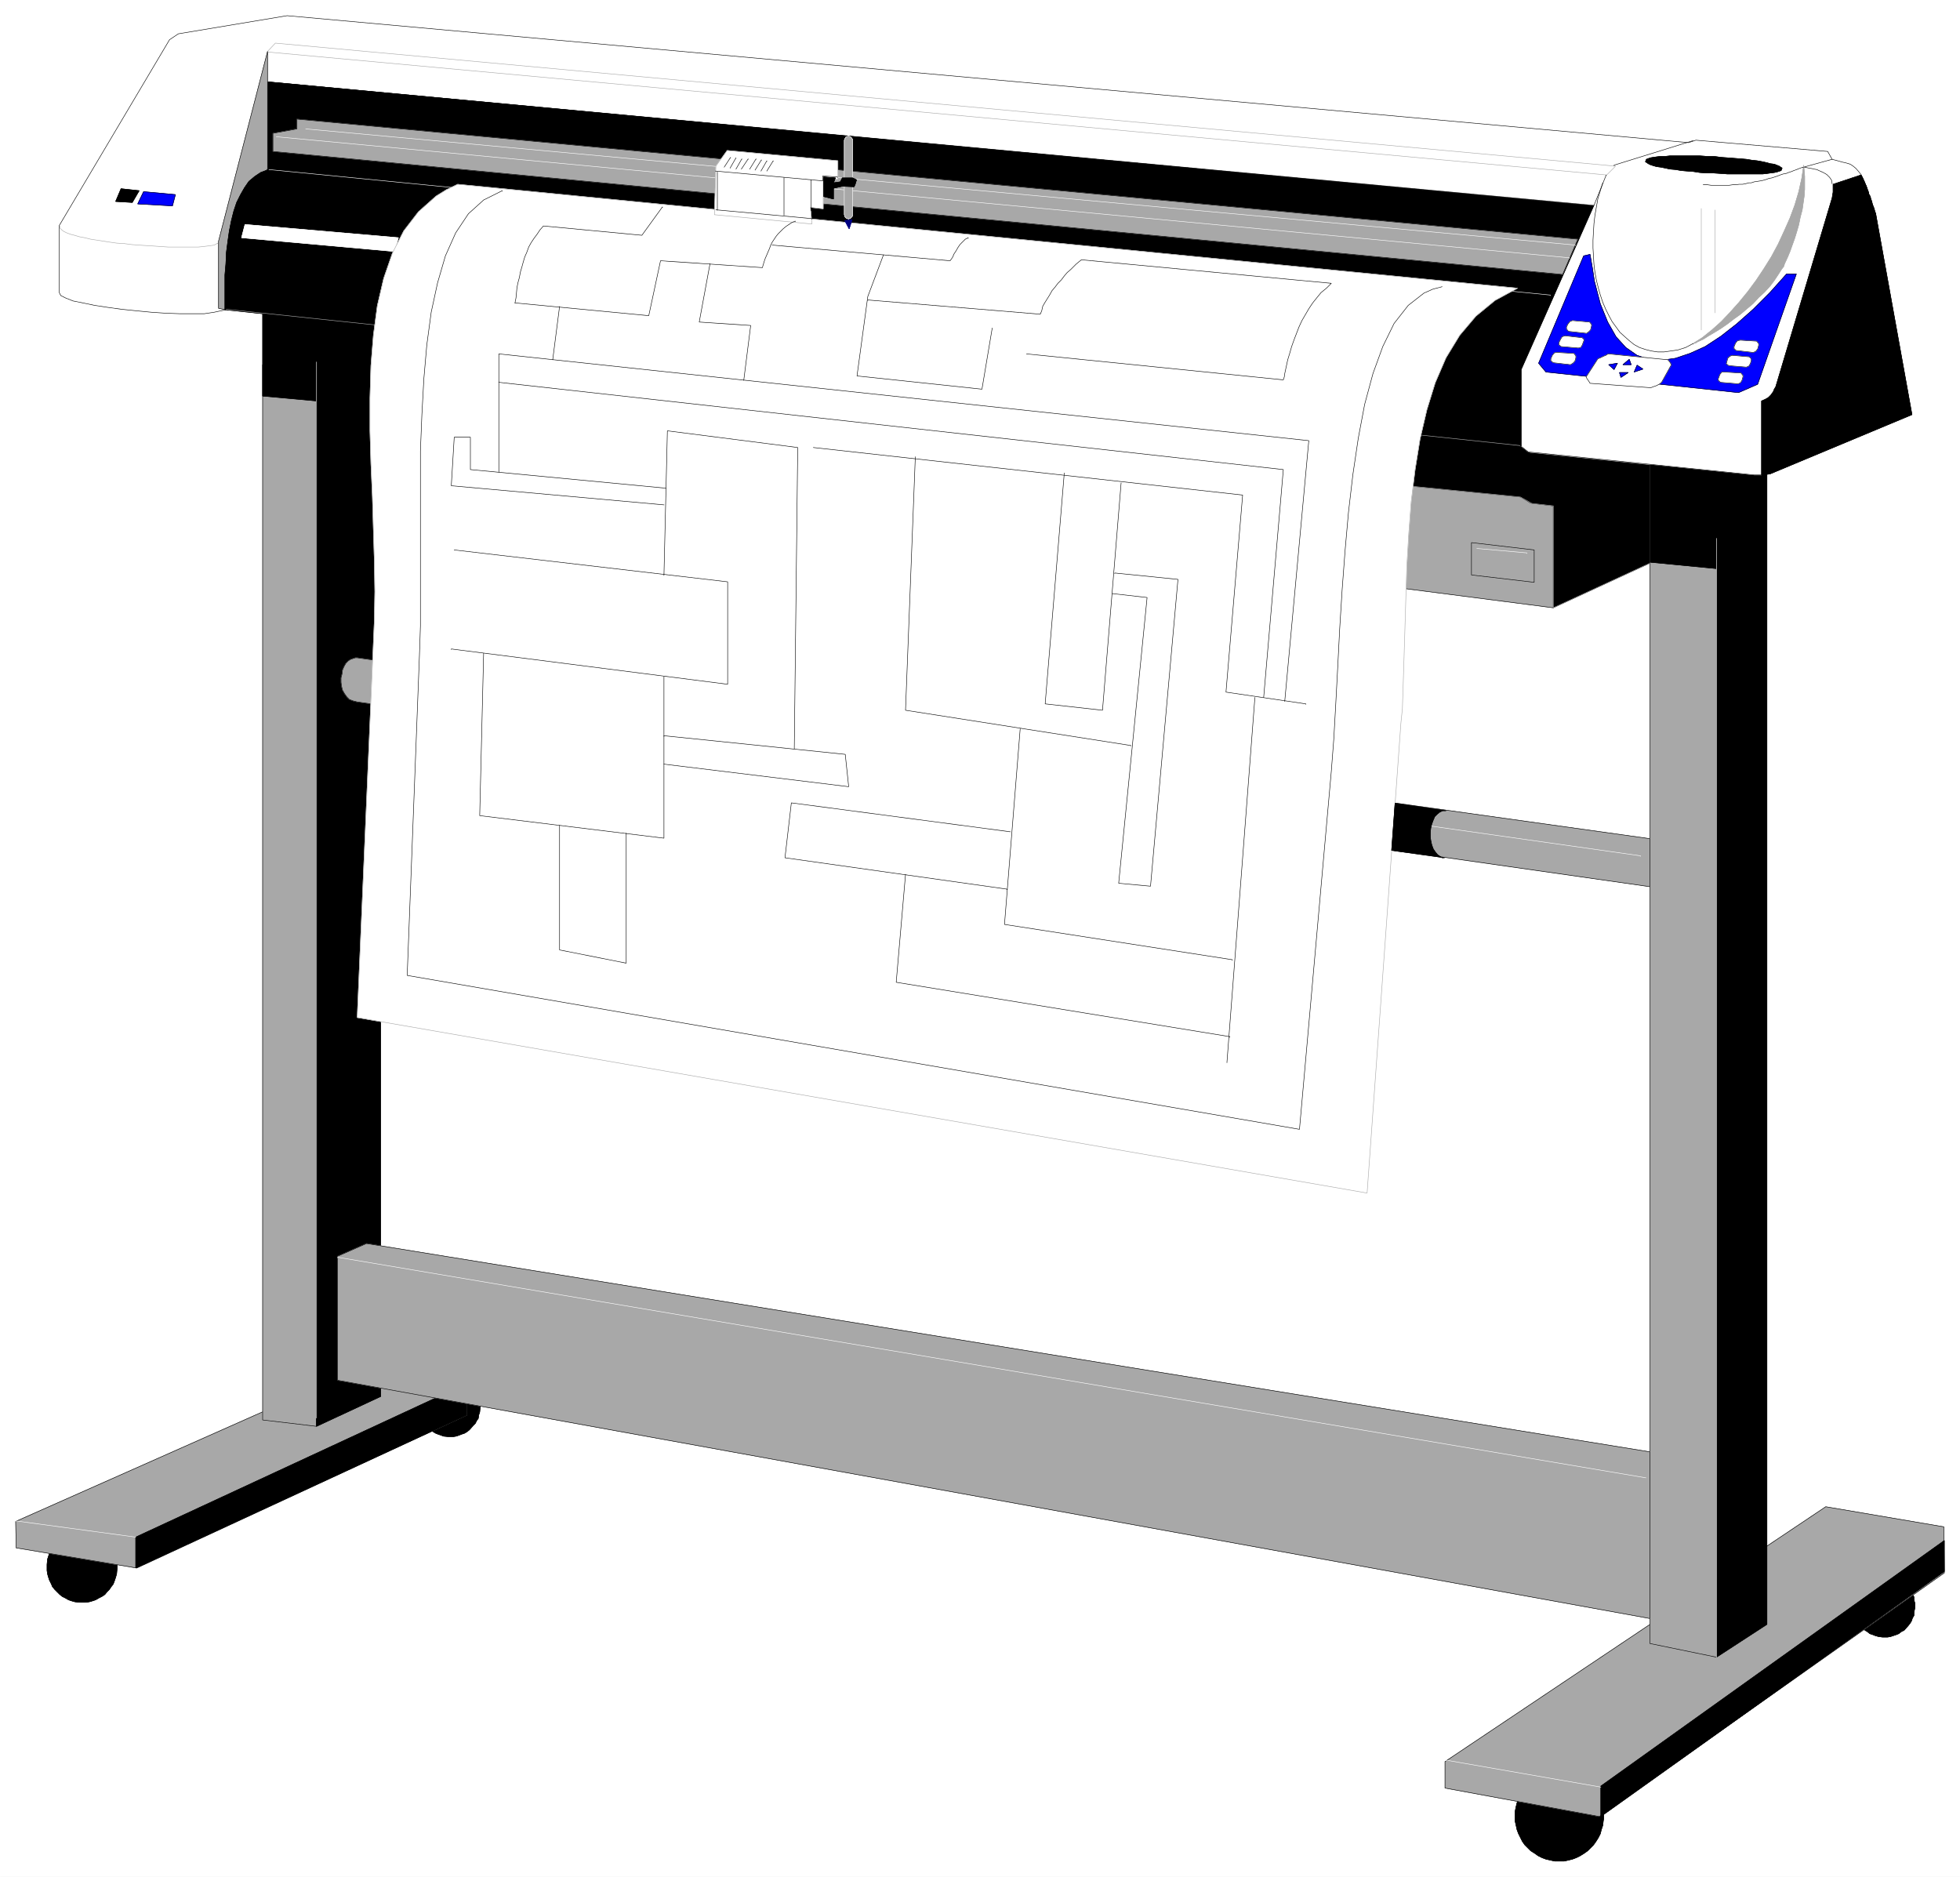 <svg width="3992" height="3822.339" viewBox="0 0 2994 2866.754" xmlns="http://www.w3.org/2000/svg"><rect x="0" y="0" width="2994" height="2866.754" fill="#808080" stroke="none"/><defs><clipPath id="a"><path d="M0 0h2994v2864.266H0Zm0 0"/></clipPath></defs><path style="fill:#fff;fill-opacity:1;fill-rule:nonzero;stroke:none" d="M0 2864.266h2994V-2.488H0Zm0 0" transform="translate(0 2.488)"/><g clip-path="url(#a)" transform="translate(0 2.488)"><path style="fill:#fff;fill-opacity:1;fill-rule:evenodd;stroke:#fff;stroke-width:.15;stroke-linecap:square;stroke-linejoin:bevel;stroke-miterlimit:10;stroke-opacity:1" d="M0 .5h600V575H0Zm0 0" transform="matrix(4.99 0 0 -4.99 0 2866.76)"/></g><path style="fill:#a8a8a8;fill-opacity:1;fill-rule:evenodd;stroke:#a8a8a8;stroke-width:.15;stroke-linecap:square;stroke-linejoin:bevel;stroke-miterlimit:10;stroke-opacity:1" d="m475.5 388.95-52.2 6.75 5.1 31.06 36.9-3.75 3.15-1.95 7.05-.9zm0 0" transform="matrix(4.99 0 0 -4.99 0 2869.248)"/><path style="fill:none;stroke:#000;stroke-width:.15;stroke-linecap:square;stroke-linejoin:bevel;stroke-miterlimit:10;stroke-opacity:1" d="m475.5 388.95-52.2 6.75 5.1 31.06 36.9-3.75 3.15-1.95 7.05-.9zm0 0" transform="matrix(4.99 0 0 -4.99 0 2869.248)"/><path style="fill:#000;fill-opacity:1;fill-rule:evenodd;stroke:#000;stroke-width:.15;stroke-linecap:square;stroke-linejoin:bevel;stroke-miterlimit:10;stroke-opacity:1" d="m432.15 426.16 33.3-3.3 3.45-1.95 6.6-.75v-31.21l29.55 13.65v30.16l-36.75 3.75-2.7 1.95-31.65 3.61zm0 0" transform="matrix(4.99 0 0 -4.99 0 2869.248)"/><path style="fill:none;stroke:#a8a8a8;stroke-width:.15;stroke-linecap:square;stroke-linejoin:bevel;stroke-miterlimit:10;stroke-opacity:1" d="m432.15 426.16 33.3-3.3 3.45-1.95 6.6-.75v-31.21l29.55 13.65v30.16l-36.75 3.75-2.7 1.95-31.65 3.61zm0 0" transform="matrix(4.99 0 0 -4.99 0 2869.248)"/><path style="fill:#000;fill-opacity:1;fill-rule:evenodd;stroke:#000;stroke-width:.15;stroke-linecap:square;stroke-linejoin:bevel;stroke-miterlimit:10;stroke-opacity:1" d="M25.2 106.43h.45l1.65-.3 1.05-.3.9-.3 1.05-.45.9-.45.9-.75.6-.6.75-.75.6-.9.6-.9.45-1.06.3-1.05.3-.9.15-1.2v-1.65l-.15-1.65-.3-1.05-.3-.9-.45-1.2-.6-.75-.6-.9-.75-.75-.6-.75-.9-.6-.9-.45-1.05-.6-.9-.3-1.05-.3-1.2-.15h-1.5l-1.65.15-1.05.3-.9.3-1.05.6-.9.45-.75.6-1.5 1.5-.75.9-.3.75-.6 1.2-.3.9-.3 1.05-.15 1.05v1.8l.15 1.65.3.9.3 1.05.6 1.06.3.9.75.9.75.75.75.6.75.75.9.45 1.05.45.9.3 1.05.3 1.05.15zm0 0" transform="matrix(4.99 0 0 -4.99 0 2869.248)"/><path style="fill:none;stroke:#000;stroke-width:.15;stroke-linecap:square;stroke-linejoin:bevel;stroke-miterlimit:10;stroke-opacity:1" d="M25.2 106.43h.45l1.65-.3 1.05-.3.9-.3 1.05-.45.9-.45.9-.75.6-.6.75-.75.6-.9.6-.9.45-1.06.3-1.05.3-.9.15-1.2v-1.65l-.15-1.65-.3-1.05-.3-.9-.45-1.2-.6-.75-.6-.9-.75-.75-.6-.75-.9-.6-.9-.45-1.05-.6-.9-.3-1.05-.3-1.2-.15h-1.5l-1.65.15-1.05.3-.9.3-1.05.6-.9.45-.75.6-1.5 1.5-.75.9-.3.75-.6 1.2-.3.9-.3 1.05-.15 1.05v1.8l.15 1.65.3.9.3 1.05.6 1.06.3.9.75.9.75.75.75.6.75.75.9.45 1.05.45.9.3 1.05.3 1.05.15zm0 0" transform="matrix(4.99 0 0 -4.99 0 2869.248)"/><path style="fill:#000;fill-opacity:1;fill-rule:evenodd;stroke:#000;stroke-width:.15;stroke-linecap:square;stroke-linejoin:bevel;stroke-miterlimit:10;stroke-opacity:1" d="M477.45 32.91h1.35l1.35-.15 1.2-.45 1.2-.45 1.2-.6 1.2-.75 1.05-.75.9-.75.9-1.05.75-1.2.75-1.05.6-1.2.3-1.36.45-1.2.15-1.5.15-1.35v-.75l-.15-.75-.15-1.35-.45-1.35-.3-1.2-.6-1.2-.75-1.2-.75-1.05-1.8-1.8-1.05-.75-1.2-.75-1.2-.6-1.2-.45-1.2-.3-1.35-.3h-2.85l-2.7.6-1.2.45-1.2.6-1.05.75-1.2.75-.9.9-.9.9-.75 1.05-.6 1.2-.6 1.2-.45 1.2-.3 1.35-.3 1.35v2.85l.3 1.5.3 1.2.45 1.36.6 1.2.6 1.05.75 1.2.9 1.05.9.75 1.2.75 1.05.75 1.2.6 1.2.45 1.35.45 1.35.15zm0 0" transform="matrix(4.99 0 0 -4.99 0 2869.248)"/><path style="fill:none;stroke:#000;stroke-width:.15;stroke-linecap:square;stroke-linejoin:bevel;stroke-miterlimit:10;stroke-opacity:1" d="M477.45 32.91h1.35l1.35-.15 1.2-.45 1.2-.45 1.2-.6 1.2-.75 1.05-.75.9-.75.9-1.05.75-1.2.75-1.05.6-1.2.3-1.36.45-1.2.15-1.5.15-1.35v-.75l-.15-.75-.15-1.35-.45-1.35-.3-1.2-.6-1.2-.75-1.2-.75-1.05-1.8-1.8-1.05-.75-1.2-.75-1.2-.6-1.2-.45-1.2-.3-1.35-.3h-2.85l-2.7.6-1.2.45-1.2.6-1.05.75-1.2.75-.9.9-.9.9-.75 1.05-.6 1.2-.6 1.2-.45 1.2-.3 1.35-.3 1.35v2.85l.3 1.5.3 1.2.45 1.36.6 1.2.6 1.05.75 1.2.9 1.05.9.75 1.2.75 1.05.75 1.2.6 1.2.45 1.35.45 1.35.15zm0 0" transform="matrix(4.99 0 0 -4.99 0 2869.248)"/><path style="fill:#000;fill-opacity:1;fill-rule:evenodd;stroke:#000;stroke-width:.15;stroke-linecap:square;stroke-linejoin:bevel;stroke-miterlimit:10;stroke-opacity:1" d="M137.7 154.14h.45l1.5-.15.9-.3.75-.3.9-.45 1.5-.9.6-.75.6-.75.6-.6.45-.75.45-.9.15-.9.3-.75.15-1.05.15-.9-.15-.45-.15-1.5-.3-.9-.15-1.05-.45-.6-.45-.9-.6-.6-1.2-1.36-.75-.6-.75-.45-.9-.3-.75-.3-.9-.3-.9-.15h-1.5l-1.5.15-.75.3-.9.3-.75.3-.75.45-.9.6-1.2 1.36-.6.6-.45.9-.3.6-.3 1.05-.3.9-.15.9v1.5l.15 1.5.3.75.3.9.3.9.45.75.6.6.6.75 1.5 1.2 1.5.9.9.3.75.3 1.05.15zm0 0" transform="matrix(4.99 0 0 -4.99 0 2869.248)"/><path style="fill:none;stroke:#000;stroke-width:.15;stroke-linecap:square;stroke-linejoin:bevel;stroke-miterlimit:10;stroke-opacity:1" d="M137.7 154.14h.45l1.5-.15.9-.3.75-.3.9-.45 1.5-.9.6-.75.6-.75.6-.6.45-.75.45-.9.15-.9.3-.75.15-1.05.15-.9-.15-.45-.15-1.5-.3-.9-.15-1.05-.45-.6-.45-.9-.6-.6-1.2-1.36-.75-.6-.75-.45-.9-.3-.75-.3-.9-.3-.9-.15h-1.5l-1.5.15-.75.3-.9.3-.75.3-.75.45-.9.6-1.2 1.36-.6.6-.45.9-.3.6-.3 1.05-.3.9-.15.9v1.5l.15 1.5.3.75.3.9.3.9.45.75.6.6.6.75 1.5 1.2 1.5.9.9.3.75.3 1.05.15zm0 0" transform="matrix(4.99 0 0 -4.99 0 2869.248)"/><path style="fill:#000;fill-opacity:1;fill-rule:evenodd;stroke:#000;stroke-width:.15;stroke-linecap:square;stroke-linejoin:bevel;stroke-miterlimit:10;stroke-opacity:1" d="M576.9 92.77h.45l1.35-.3h.9l.9-.45.75-.45.75-.3.9-.6.6-.6.6-.75.6-.6.45-.9.3-.75.45-.9v-.9l.3-1.05v-1.35l-.3-1.5v-.9l-.45-.75-.3-.9-.45-.75-.6-.75-1.2-1.35-.9-.45-.75-.6-.75-.3-.9-.3-.9-.3-.9-.15h-1.5l-1.2.15-1.05.3-.75.3-.9.3-.75.6-.75.45-.75.75-1.05 1.35-.45.75-.45.9-.3.75-.3.9v3.9l.3.9.3.9.45.75.45.9.6.6.45.75.75.6.75.6.75.3.9.45.75.45h1.05l.75.3zm0 0" transform="matrix(4.99 0 0 -4.99 0 2869.248)"/><path style="fill:none;stroke:#000;stroke-width:.15;stroke-linecap:square;stroke-linejoin:bevel;stroke-miterlimit:10;stroke-opacity:1" d="M576.9 92.77h.45l1.35-.3h.9l.9-.45.75-.45.75-.3.9-.6.6-.6.6-.75.6-.6.45-.9.3-.75.45-.9v-.9l.3-1.05v-1.35l-.3-1.5v-.9l-.45-.75-.3-.9-.45-.75-.6-.75-1.2-1.35-.9-.45-.75-.6-.75-.3-.9-.3-.9-.3-.9-.15h-1.5l-1.2.15-1.05.3-.75.3-.9.3-.75.6-.75.45-.75.75-1.05 1.35-.45.75-.45.9-.3.75-.3.9v3.9l.3.9.3.9.45.75.45.9.6.6.45.75.75.6.75.6.75.3.9.45.75.45h1.05l.75.3zm0 0" transform="matrix(4.99 0 0 -4.99 0 2869.248)"/><path style="fill:#a8a8a8;fill-opacity:1;fill-rule:evenodd;stroke:#a8a8a8;stroke-width:.15;stroke-linecap:square;stroke-linejoin:bevel;stroke-miterlimit:10;stroke-opacity:1" d="m41.85 95.02-36.9 6.16-.15 8.1 99.75 44.26 37.8 5.85.6-17.55zm0 0" transform="matrix(4.99 0 0 -4.99 0 2869.248)"/><path style="fill:none;stroke:#000;stroke-width:.15;stroke-linecap:square;stroke-linejoin:bevel;stroke-miterlimit:10;stroke-opacity:1" d="m41.85 95.02-36.9 6.16-.15 8.1 99.75 44.26 37.8 5.85.6-17.55zm0 0" transform="matrix(4.99 0 0 -4.99 0 2869.248)"/><path style="fill:#a8a8a8;fill-opacity:1;fill-rule:evenodd;stroke:#a8a8a8;stroke-width:.15;stroke-linecap:square;stroke-linejoin:bevel;stroke-miterlimit:10;stroke-opacity:1" d="m489.6 18.95-47.25 8.71v8.1l116.55 78.02 36.15-6.15.15-14.11zm0 0" transform="matrix(4.99 0 0 -4.99 0 2869.248)"/><path style="fill:none;stroke:#000;stroke-width:.15;stroke-linecap:square;stroke-linejoin:bevel;stroke-miterlimit:10;stroke-opacity:1" d="m489.6 18.95-47.25 8.71v8.1l116.55 78.02 36.15-6.15.15-14.11zm0 0" transform="matrix(4.99 0 0 -4.99 0 2869.248)"/><path style="fill:#000;fill-opacity:1;fill-rule:evenodd;stroke:#000;stroke-width:.15;stroke-linecap:square;stroke-linejoin:bevel;stroke-miterlimit:10;stroke-opacity:1" d="m41.55 95.02 101.25 46.82v9.6L41.55 104.48Zm0 0" transform="matrix(4.99 0 0 -4.99 0 2869.248)"/><path style="fill:none;stroke:#000;stroke-width:.15;stroke-linecap:square;stroke-linejoin:bevel;stroke-miterlimit:10;stroke-opacity:1" d="m41.55 95.02 101.25 46.82v9.6L41.55 104.48Zm0 0" transform="matrix(4.99 0 0 -4.99 0 2869.248)"/><path style="fill:#000;fill-opacity:1;fill-rule:evenodd;stroke:#000;stroke-width:.15;stroke-linecap:square;stroke-linejoin:bevel;stroke-miterlimit:10;stroke-opacity:1" d="M490.05 18.95 595.2 93.97v9.46L490.05 28.26Zm0 0" transform="matrix(4.99 0 0 -4.99 0 2869.248)"/><path style="fill:none;stroke:#000;stroke-width:.15;stroke-linecap:square;stroke-linejoin:bevel;stroke-miterlimit:10;stroke-opacity:1" d="M490.05 18.95 595.2 93.97v9.46L490.05 28.26Zm0 0" transform="matrix(4.99 0 0 -4.99 0 2869.248)"/><path style="fill:none;stroke:#fff;stroke-width:.15;stroke-linecap:square;stroke-linejoin:bevel;stroke-miterlimit:10;stroke-opacity:1" d="m41.55 104.48-36.6 4.95v-.15m485.1-81.32-47.4 8.25v-.15" transform="matrix(4.99 0 0 -4.99 0 2869.248)"/><path style="fill:#a8a8a8;fill-opacity:1;fill-rule:evenodd;stroke:#a8a8a8;stroke-width:.15;stroke-linecap:square;stroke-linejoin:bevel;stroke-miterlimit:10;stroke-opacity:1" d="M80.4 140.34v323.03h16.5V138.39Zm0 0" transform="matrix(4.99 0 0 -4.99 0 2869.248)"/><path style="fill:none;stroke:#000;stroke-width:.15;stroke-linecap:square;stroke-linejoin:bevel;stroke-miterlimit:10;stroke-opacity:1" d="M80.4 140.34v323.03h16.5V138.39Zm0 0" transform="matrix(4.99 0 0 -4.99 0 2869.248)"/><path style="fill:#000;fill-opacity:1;fill-rule:evenodd;stroke:#000;stroke-width:.15;stroke-linecap:square;stroke-linejoin:bevel;stroke-miterlimit:10;stroke-opacity:1" d="M116.55 147.54v328.28l-36.15 4.05v-26.1l16.5-1.5V138.39zm0 0" transform="matrix(4.99 0 0 -4.99 0 2869.248)"/><path style="fill:none;stroke:#000;stroke-width:.15;stroke-linecap:square;stroke-linejoin:bevel;stroke-miterlimit:10;stroke-opacity:1" d="M116.55 147.54v328.28l-36.15 4.05v-26.1l16.5-1.5V138.39zm0 0" transform="matrix(4.99 0 0 -4.99 0 2869.248)"/><path style="fill:#a8a8a8;fill-opacity:1;fill-rule:evenodd;stroke:#a8a8a8;stroke-width:.15;stroke-linecap:square;stroke-linejoin:bevel;stroke-miterlimit:10;stroke-opacity:1" d="M505.05 71.92v384.85l20.4-1.35V67.72Zm0 0" transform="matrix(4.99 0 0 -4.99 0 2869.248)"/><path style="fill:none;stroke:#000;stroke-width:.15;stroke-linecap:square;stroke-linejoin:bevel;stroke-miterlimit:10;stroke-opacity:1" d="M505.05 71.92v384.85l20.4-1.35V67.72Zm0 0" transform="matrix(4.99 0 0 -4.99 0 2869.248)"/><path style="fill:#000;fill-opacity:1;fill-rule:evenodd;stroke:#000;stroke-width:.15;stroke-linecap:square;stroke-linejoin:bevel;stroke-miterlimit:10;stroke-opacity:1" d="M540.9 77.77v352.59l-35.7 3.3V402.9l20.25-1.95V67.72Zm0 0" transform="matrix(4.99 0 0 -4.99 0 2869.248)"/><path style="fill:none;stroke:#000;stroke-width:.15;stroke-linecap:square;stroke-linejoin:bevel;stroke-miterlimit:10;stroke-opacity:1" d="M540.9 77.77v352.59l-35.7 3.3V402.9l20.25-1.95V67.72Zm0 0" transform="matrix(4.99 0 0 -4.99 0 2869.248)"/><path style="fill:none;stroke:#fff;stroke-width:.15;stroke-linecap:square;stroke-linejoin:bevel;stroke-miterlimit:10;stroke-opacity:1" d="M96.9 140.94v323.33-.15m428.55-396.4v342.54-.15" transform="matrix(4.99 0 0 -4.99 0 2869.248)"/><path style="fill:#a8a8a8;fill-opacity:1;fill-rule:evenodd;stroke:#a8a8a8;stroke-width:.15;stroke-linecap:square;stroke-linejoin:bevel;stroke-miterlimit:10;stroke-opacity:1" d="M103.35 152.49v37.96l8.85 3.9 392.85-63.77V79.57Zm0 0" transform="matrix(4.99 0 0 -4.99 0 2869.248)"/><path style="fill:none;stroke:#000;stroke-width:.15;stroke-linecap:square;stroke-linejoin:bevel;stroke-miterlimit:10;stroke-opacity:1" d="M103.35 152.49v37.96l8.85 3.9 392.85-63.77V79.57Zm0 0" transform="matrix(4.99 0 0 -4.99 0 2869.248)"/><path style="fill:none;stroke:#000;stroke-width:.15;stroke-linecap:square;stroke-linejoin:bevel;stroke-miterlimit:10;stroke-opacity:1" d="M100.2 147.24v50.71l12.6 5.25v-.15" transform="matrix(4.99 0 0 -4.99 0 2869.248)"/><path style="fill:none;stroke:#fff;stroke-width:.15;stroke-linecap:square;stroke-linejoin:bevel;stroke-miterlimit:10;stroke-opacity:1" d="m503.85 122.63-400.5 67.52V190" transform="matrix(4.99 0 0 -4.99 0 2869.248)"/><path style="fill:#a8a8a8;fill-opacity:1;fill-rule:evenodd;stroke:#a8a8a8;stroke-width:.15;stroke-linecap:square;stroke-linejoin:bevel;stroke-miterlimit:10;stroke-opacity:1" d="m109.35 360.14 395.7-56.56v14.7l-395.7 55.37h-.6l-1.35-.45-.75-.45-.75-.75-.6-1.05-.45-1.05-.15-1.2-.3-1.2v-1.35l.15-1.21.3-1.2.6-1.05.75-1.05.75-.75 1.2-.45zm0 0" transform="matrix(4.99 0 0 -4.99 0 2869.248)"/><path style="fill:none;stroke:#000;stroke-width:.15;stroke-linecap:square;stroke-linejoin:bevel;stroke-miterlimit:10;stroke-opacity:1" d="m109.35 360.14 395.7-56.56v14.7l-395.7 55.37h-.6l-1.35-.45-.75-.45-.75-.75-.6-1.05-.45-1.05-.15-1.2-.3-1.2v-1.35l.15-1.21.3-1.2.6-1.05.75-1.05.75-.75 1.2-.45zm0 0" transform="matrix(4.99 0 0 -4.99 0 2869.248)"/><path style="fill:none;stroke:#fff;stroke-width:.15;stroke-linecap:square;stroke-linejoin:bevel;stroke-miterlimit:10;stroke-opacity:1" d="m115.05 367.95 387.15-54.92v-.15" transform="matrix(4.99 0 0 -4.99 0 2869.248)"/><path style="fill:#fff;fill-opacity:1;fill-rule:evenodd;stroke:#fff;stroke-width:.15;stroke-linecap:square;stroke-linejoin:bevel;stroke-miterlimit:10;stroke-opacity:1" d="M487.95 512.13 81.9 549.94l.15-26.7-12.9-42.91-.6-.3-.9-.16-2.1-.45-3-.45h-7.5l-4.2.15-4.5.3-4.65.45-4.5.46-4.35.6-3.9.6-3.6.75-3 .6-2.25.9-1.5.75-.45.9v20.55l33.75 56.87 2.7 1.8 33.3 5.55 429-38.86 2.25.75 40.35-3.45 1.35-2.4 3.3-.9.75-.15 1.5-.45.9-.6.9-.75.75-.9.75-.9.45-1.05.6-1.2.45-1.05.45-1.36.45-1.35.9-2.4.3-1.2.9-2.4 4.2-61.51-39.15-18.46H537l-69.15 7.05-2.1 1.65v23.71zm0 0" transform="matrix(4.99 0 0 -4.99 0 2869.248)"/><path style="fill:none;stroke:#000;stroke-width:.15;stroke-linecap:square;stroke-linejoin:bevel;stroke-miterlimit:10;stroke-opacity:1" d="M487.95 512.13 81.9 549.94l.15-26.7-12.9-42.91-.6-.3-.9-.16-2.1-.45-3-.45h-7.5l-4.2.15-4.5.3-4.65.45-4.5.46-4.35.6-3.9.6-3.6.75-3 .6-2.25.9-1.5.75-.45.9v20.55l33.75 56.87 2.7 1.8 33.3 5.55 429-38.86 2.25.75 40.35-3.45 1.35-2.4 3.3-.9.75-.15 1.5-.45.9-.6.9-.75.75-.9.75-.9.45-1.05.6-1.2.45-1.05.45-1.36.45-1.35.9-2.4.3-1.2.9-2.4 4.2-61.51-39.15-18.46H537l-69.15 7.05-2.1 1.65v23.71zm0 0" transform="matrix(4.99 0 0 -4.99 0 2869.248)"/><path style="fill:#fff;fill-opacity:1;fill-rule:evenodd;stroke:#fff;stroke-width:.15;stroke-linecap:square;stroke-linejoin:bevel;stroke-miterlimit:10;stroke-opacity:1" d="m84.3 561.8-2.55-2.7 410.1-37.66 2.7 2.7zm0 0" transform="matrix(4.99 0 0 -4.99 0 2869.248)"/><path style="fill:none;stroke:#a8a8a8;stroke-width:.15;stroke-linecap:square;stroke-linejoin:bevel;stroke-miterlimit:10;stroke-opacity:1" d="m84.3 561.8-2.55-2.7 410.1-37.66 2.7 2.7zm0 0" transform="matrix(4.99 0 0 -4.99 0 2869.248)"/><path style="fill:#a8a8a8;fill-opacity:1;fill-rule:evenodd;stroke:#a8a8a8;stroke-width:.15;stroke-linecap:square;stroke-linejoin:bevel;stroke-miterlimit:10;stroke-opacity:1" d="M66.9 480.63v20.55l15 58.07v-35.86L69 480.18Zm0 0" transform="matrix(4.99 0 0 -4.99 0 2869.248)"/><path style="fill:none;stroke:#000;stroke-width:.15;stroke-linecap:square;stroke-linejoin:bevel;stroke-miterlimit:10;stroke-opacity:1" d="M66.9 480.63v20.55l15 58.07v-35.86L69 480.18Zm0 0" transform="matrix(4.99 0 0 -4.99 0 2869.248)"/><path style="fill:none;stroke:#a8a8a8;stroke-width:.15;stroke-linecap:square;stroke-linejoin:bevel;stroke-miterlimit:10;stroke-opacity:1" d="M18.3 505.83v-.6l.6-.6.6-.45.9-.45 1.2-.45 1.2-.3 1.5-.45 1.65-.3 1.8-.45 5.85-.9 2.1-.3 2.4-.15 2.25-.3 2.1-.15 2.25-.15 2.4-.15 2.1-.15 2.25-.15h9.3l1.5.15 1.2.15 1.2.15.9.15.6.3.45.3v-.15" transform="matrix(4.99 0 0 -4.99 0 2869.248)"/><path style="fill:#000;fill-opacity:1;fill-rule:evenodd;stroke:#000;stroke-width:.15;stroke-linecap:square;stroke-linejoin:bevel;stroke-miterlimit:10;stroke-opacity:1" d="M487.8 511.98 82.05 549.94v-26.85l-1.05-.45-1.2-.45-1.8-1.2-1.8-1.5-1.35-1.96-1.2-2.1-1.2-2.4-.9-2.7-.75-3-.6-3-.45-3.15-.45-3.45-.15-3.45-.3-3.45v-10.65l396.75-41.72v23.41zm0 0" transform="matrix(4.99 0 0 -4.99 0 2869.248)"/><path style="fill:none;stroke:#000;stroke-width:.15;stroke-linecap:square;stroke-linejoin:bevel;stroke-miterlimit:10;stroke-opacity:1" d="M487.8 511.98 82.05 549.94v-26.85l-1.05-.45-1.2-.45-1.8-1.2-1.8-1.5-1.35-1.96-1.2-2.1-1.2-2.4-.9-2.7-.75-3-.6-3-.45-3.15-.45-3.45-.15-3.45-.3-3.45v-10.65l396.75-41.72v23.41zm.15.15 3.75 9.31v-.15" transform="matrix(4.99 0 0 -4.99 0 2869.248)"/><path style="fill:#a8a8a8;fill-opacity:1;fill-rule:evenodd;stroke:#a8a8a8;stroke-width:.15;stroke-linecap:square;stroke-linejoin:bevel;stroke-miterlimit:10;stroke-opacity:1" d="m483 501.78-4.65-10.8-394.8 37.66v5.55l7.35 1.35v3zm0 0" transform="matrix(4.99 0 0 -4.99 0 2869.248)"/><path style="fill:none;stroke:#000;stroke-width:.15;stroke-linecap:square;stroke-linejoin:bevel;stroke-miterlimit:10;stroke-opacity:1" d="m483 501.78-4.65-10.8-394.8 37.66v5.55l7.35 1.35v3zm0 0" transform="matrix(4.99 0 0 -4.99 0 2869.248)"/><path style="fill:none;stroke:#fff;stroke-width:.15;stroke-linecap:square;stroke-linejoin:bevel;stroke-miterlimit:10;stroke-opacity:1" d="m93.6 535.54 388.65-35.56v-.15M84.6 533.14l395.85-37.06v-.15m-398.1 27.16 392.25-38.41v-.15" transform="matrix(4.99 0 0 -4.99 0 2869.248)"/><path style="fill:#00f;fill-opacity:1;fill-rule:evenodd;stroke:#00f;stroke-width:.15;stroke-linecap:square;stroke-linejoin:bevel;stroke-miterlimit:10;stroke-opacity:1" d="m53.7 515.43-.9-3.45-10.65.6 1.8 3.75zm0 0" transform="matrix(4.99 0 0 -4.99 0 2869.248)"/><path style="fill:none;stroke:#000;stroke-width:.15;stroke-linecap:square;stroke-linejoin:bevel;stroke-miterlimit:10;stroke-opacity:1" d="m53.7 515.43-.9-3.45-10.65.6 1.8 3.75zm0 0" transform="matrix(4.99 0 0 -4.99 0 2869.248)"/><path style="fill:#000;fill-opacity:1;fill-rule:evenodd;stroke:#000;stroke-width:.15;stroke-linecap:square;stroke-linejoin:bevel;stroke-miterlimit:10;stroke-opacity:1" d="m37.05 517.23 5.55-.6-2.1-3.6-5.1.3zm0 0" transform="matrix(4.99 0 0 -4.99 0 2869.248)"/><path style="fill:none;stroke:#000;stroke-width:.15;stroke-linecap:square;stroke-linejoin:bevel;stroke-miterlimit:10;stroke-opacity:1" d="m37.05 517.23 5.55-.6-2.1-3.6-5.1.3zm0 0" transform="matrix(4.99 0 0 -4.99 0 2869.248)"/><path style="fill:#000;fill-opacity:1;fill-rule:evenodd;stroke:#000;stroke-width:.15;stroke-linecap:square;stroke-linejoin:bevel;stroke-miterlimit:10;stroke-opacity:1" d="M539.25 429.61v22.66l1.05.45 1.05.6.75.75.75 1.05.3.75.45.75 17.25 57.76.15.9.15.9v2.41l8.55 2.85.45-.75.6-1.35.3-.75.3-.61.3-.9.3-.75.15-.75.45-.75.15-.75.3-.75.15-.75.3-.75.3-.75.15-.75.3-.75 11.1-61.51-43.5-18.16zm0 0" transform="matrix(4.99 0 0 -4.99 0 2869.248)"/><path style="fill:none;stroke:#000;stroke-width:.15;stroke-linecap:square;stroke-linejoin:bevel;stroke-miterlimit:10;stroke-opacity:1" d="M539.25 429.61v22.66l1.05.45 1.05.6.75.75.75 1.05.3.75.45.75 17.25 57.76.15.9.15.9v2.41l8.55 2.85.45-.75.6-1.35.3-.75.3-.61.3-.9.3-.75.15-.75.45-.75.15-.75.3-.75.15-.75.3-.75.3-.75.15-.75.3-.75 11.1-61.51-43.5-18.16zm21.6 96.63-8.7-2.4.9-.15.75-.15.9-.15.6-.15.9-.15.6-.3 1.35-.6 1.05-.6.9-.9.6-.9.15-.9v-.15" transform="matrix(4.99 0 0 -4.99 0 2869.248)"/><path style="fill:#a8a8a8;fill-opacity:1;fill-rule:evenodd;stroke:#a8a8a8;stroke-width:.15;stroke-linecap:square;stroke-linejoin:bevel;stroke-miterlimit:10;stroke-opacity:1" d="m552.15 524.44-.3-2.1-.3-1.95-.9-4.06-1.2-4.05-1.5-4.05-1.8-4.05-1.8-3.9-2.1-3.9-2.25-3.6-2.4-3.6-2.55-3.45-2.7-3.3-2.7-3.01-2.7-2.85-2.85-2.55-3-2.4-2.85-1.8.75.15.75.45 1.65.75 1.65 1.05 1.8 1.05 1.95 1.2 1.95 1.35 1.95 1.5 2.1 1.5 1.95 1.66 1.95 1.65 1.65 1.8 1.8 1.65 1.65 1.8 1.35 1.8 1.2 1.8 1.05 1.65.6.75.3.9.9 1.95.75 1.8.75 2.1.75 2.1.6 1.95.6 2.1.45 2.25.6 2.25.3 2.1.3 2.1.15 2.1v3.91l-.15 1.8zm0 0" transform="matrix(4.99 0 0 -4.99 0 2869.248)"/><path style="fill:none;stroke:#a8a8a8;stroke-width:.15;stroke-linecap:square;stroke-linejoin:bevel;stroke-miterlimit:10;stroke-opacity:1" d="m552.15 524.44-.3-2.1-.3-1.95-.9-4.06-1.2-4.05-1.5-4.05-1.8-4.05-1.8-3.9-2.1-3.9-2.25-3.6-2.4-3.6-2.55-3.45-2.7-3.3-2.7-3.01-2.7-2.85-2.85-2.55-3-2.4-2.85-1.8.75.15.75.45 1.65.75 1.65 1.05 1.8 1.05 1.95 1.2 1.95 1.35 1.95 1.5 2.1 1.5 1.95 1.66 1.95 1.65 1.65 1.8 1.8 1.65 1.65 1.8 1.35 1.8 1.2 1.8 1.05 1.65.6.75.3.9.9 1.95.75 1.8.75 2.1.75 2.1.6 1.95.6 2.1.45 2.25.6 2.25.3 2.1.3 2.1.15 2.1v3.91l-.15 1.8zm0 0" transform="matrix(4.99 0 0 -4.99 0 2869.248)"/><path style="fill:none;stroke:#000;stroke-width:.15;stroke-linecap:square;stroke-linejoin:bevel;stroke-miterlimit:10;stroke-opacity:1" d="M521.4 518.44h1.35l1.05-.15h5.55l1.05.15h1.05l.9.15h1.05l.9.15 1.05.3h.75l.9.3 1.05.15.9.15.75.15 1.05.3.75.3.9.15.9.3.9.3.75.3.9.3.9.15.75.3.9.3.75.3 1.2.45.75.3.9.3v-.15m-61.35-4.65-.75-2.41-.75-2.4-.45-2.55-.45-2.55-.3-2.55-.15-2.4-.15-2.7v-2.4l.15-2.55.15-2.55.3-2.4.45-2.4.6-2.4.6-2.1.75-2.25.9-2.1.9-1.81 1.05-1.95 1.2-1.65 1.2-1.65 1.5-1.35 1.35-1.2 1.5-1.2 1.65-.9 1.8-.6 1.8-.45 1.95-.3h1.95l2.1.3 2.1.3 2.4.75 2.25 1.2v-.15" transform="matrix(4.99 0 0 -4.99 0 2869.248)"/><path style="fill:#000;fill-opacity:1;fill-rule:evenodd;stroke:#000;stroke-width:.15;stroke-linecap:square;stroke-linejoin:bevel;stroke-miterlimit:10;stroke-opacity:1" d="m524.55 527.14 1.2-.15 1.05-.15 2.1-.15 1.95-.15 1.95-.15 1.8-.15 1.8-.3 1.5-.15 1.65-.3 1.35-.3 1.05-.3 1.2-.15 1.5-.6.9-.6-.3-.75-1.35-.45-.75-.15-1.2-.15-1.05-.15-1.35-.15H528.9l-2.1.15-2.25.15h-2.1l-2.1.15-1.95.3-1.95.15-1.8.15-1.65.3-1.8.15-1.35.3-1.5.3-1.2.15-1.05.3-.9.3-.6.3-.9.6.3.75 1.2.45.9.15 1.05.15 1.2.15h1.5l1.35.15h9.15l2.1-.15zm0 0" transform="matrix(4.99 0 0 -4.99 0 2869.248)"/><path style="fill:none;stroke:#000;stroke-width:.15;stroke-linecap:square;stroke-linejoin:bevel;stroke-miterlimit:10;stroke-opacity:1" d="m524.55 527.14 1.2-.15 1.05-.15 2.1-.15 1.95-.15 1.95-.15 1.8-.15 1.8-.3 1.5-.15 1.65-.3 1.35-.3 1.05-.3 1.2-.15 1.5-.6.9-.6-.3-.75-1.35-.45-.75-.15-1.2-.15-1.05-.15-1.35-.15H528.9l-2.1.15-2.25.15h-2.1l-2.1.15-1.95.3-1.95.15-1.8.15-1.65.3-1.8.15-1.35.3-1.5.3-1.2.15-1.05.3-.9.3-.6.3-.9.6.3.75 1.2.45.9.15 1.05.15 1.2.15h1.5l1.35.15h9.15l2.1-.15zm-6.3 4.8-24.15-7.5v-.15" transform="matrix(4.99 0 0 -4.99 0 2869.248)"/><path style="fill:#00f;fill-opacity:1;fill-rule:evenodd;stroke:#00f;stroke-width:.15;stroke-linecap:square;stroke-linejoin:bevel;stroke-miterlimit:10;stroke-opacity:1" d="M546.9 491.13h3l-11.85-33.76-5.85-2.55-58.95 6.3-2.25 2.7 13.8 32.86 1.95.45.75-4.35.6-3.9 1.8-6.9 2.25-5.56 2.55-4.5 3-3.3 3.45-2.4 3.6-1.2 3.9-.3 4.2.6 4.5 1.5 4.65 2.1 4.8 3.15 4.8 3.75 5.1 4.51 5.1 5.1zm0 0" transform="matrix(4.99 0 0 -4.99 0 2869.248)"/><path style="fill:none;stroke:#000;stroke-width:.15;stroke-linecap:square;stroke-linejoin:bevel;stroke-miterlimit:10;stroke-opacity:1" d="M546.9 491.13h3l-11.85-33.76-5.85-2.55-58.95 6.3-2.25 2.7 13.8 32.86 1.95.45.75-4.35.6-3.9 1.8-6.9 2.25-5.56 2.55-4.5 3-3.3 3.45-2.4 3.6-1.2 3.9-.3 4.2.6 4.5 1.5 4.65 2.1 4.8 3.15 4.8 3.75 5.1 4.51 5.1 5.1zm0 0" transform="matrix(4.99 0 0 -4.99 0 2869.248)"/><path style="fill:#fff;fill-opacity:1;fill-rule:evenodd;stroke:#fff;stroke-width:.15;stroke-linecap:square;stroke-linejoin:bevel;stroke-miterlimit:10;stroke-opacity:1" d="m492.45 466.67 18.15-1.8.6-.75.45-.75-3-5.4-.75-.6-.9-.45-.9-.3-.75-.3-18.6 1.35-.45.75-.45.6-.3.6 3.6 5.55.75.3.9.45.75.3.75.45zm0 0" transform="matrix(4.99 0 0 -4.99 0 2869.248)"/><path style="fill:none;stroke:#000;stroke-width:.15;stroke-linecap:square;stroke-linejoin:bevel;stroke-miterlimit:10;stroke-opacity:1" d="m492.45 466.67 18.15-1.8.6-.75.45-.75-3-5.4-.75-.6-.9-.45-.9-.3-.75-.3-18.6 1.35-.45.75-.45.6-.3.6 3.6 5.55.75.3.9.45.75.3.75.45zm0 0" transform="matrix(4.99 0 0 -4.99 0 2869.248)"/><path style="fill:#00f;fill-opacity:1;fill-rule:evenodd;stroke:#00f;stroke-width:.15;stroke-linecap:square;stroke-linejoin:bevel;stroke-miterlimit:10;stroke-opacity:1" d="m494.1 461.87 1.05 1.95-2.7-.45zm0 0" transform="matrix(4.99 0 0 -4.99 0 2869.248)"/><path style="fill:none;stroke:#000;stroke-width:.15;stroke-linecap:square;stroke-linejoin:bevel;stroke-miterlimit:10;stroke-opacity:1" d="m494.1 461.87 1.05 1.95-2.7-.45zm0 0" transform="matrix(4.99 0 0 -4.99 0 2869.248)"/><path style="fill:#00f;fill-opacity:1;fill-rule:evenodd;stroke:#00f;stroke-width:.15;stroke-linecap:square;stroke-linejoin:bevel;stroke-miterlimit:10;stroke-opacity:1" d="m500.25 461.12 2.7.9-1.8 1.2zm0 0" transform="matrix(4.99 0 0 -4.99 0 2869.248)"/><path style="fill:none;stroke:#000;stroke-width:.15;stroke-linecap:square;stroke-linejoin:bevel;stroke-miterlimit:10;stroke-opacity:1" d="m500.25 461.12 2.7.9-1.8 1.2zm0 0" transform="matrix(4.99 0 0 -4.99 0 2869.248)"/><path style="fill:#00f;fill-opacity:1;fill-rule:evenodd;stroke:#00f;stroke-width:.15;stroke-linecap:square;stroke-linejoin:bevel;stroke-miterlimit:10;stroke-opacity:1" d="M496.8 463.37h2.55l-.6 1.65zm0 0" transform="matrix(4.99 0 0 -4.99 0 2869.248)"/><path style="fill:none;stroke:#000;stroke-width:.15;stroke-linecap:square;stroke-linejoin:bevel;stroke-miterlimit:10;stroke-opacity:1" d="M496.8 463.37h2.55l-.6 1.65zm0 0" transform="matrix(4.99 0 0 -4.99 0 2869.248)"/><path style="fill:#00f;fill-opacity:1;fill-rule:evenodd;stroke:#00f;stroke-width:.15;stroke-linecap:square;stroke-linejoin:bevel;stroke-miterlimit:10;stroke-opacity:1" d="M495.75 460.97h2.7l-2.25-1.5zm0 0" transform="matrix(4.99 0 0 -4.99 0 2869.248)"/><path style="fill:none;stroke:#000;stroke-width:.15;stroke-linecap:square;stroke-linejoin:bevel;stroke-miterlimit:10;stroke-opacity:1" d="M495.75 460.97h2.7l-2.25-1.5zm0 0" transform="matrix(4.99 0 0 -4.99 0 2869.248)"/><path style="fill:#fff;fill-opacity:1;fill-rule:evenodd;stroke:#fff;stroke-width:.15;stroke-linecap:square;stroke-linejoin:bevel;stroke-miterlimit:10;stroke-opacity:1" d="m476.55 467.12 5.25-.3.6-.75v-.6l-.3-1.05-.6-.6-.75-.45-5.25.6-.75.6v.6l.45 1.05.6.75zm0 0" transform="matrix(4.99 0 0 -4.99 0 2869.248)"/><path style="fill:none;stroke:#000;stroke-width:.15;stroke-linecap:square;stroke-linejoin:bevel;stroke-miterlimit:10;stroke-opacity:1" d="m476.55 467.12 5.25-.3.6-.75v-.6l-.3-1.05-.6-.6-.75-.45-5.25.6-.75.6v.6l.45 1.05.6.75zm0 0" transform="matrix(4.99 0 0 -4.99 0 2869.248)"/><path style="fill:#fff;fill-opacity:1;fill-rule:evenodd;stroke:#fff;stroke-width:.15;stroke-linecap:square;stroke-linejoin:bevel;stroke-miterlimit:10;stroke-opacity:1" d="m527.85 461.12 5.1-.3.6-.75v-.45l-.3-1.05-.45-.75-.75-.3-5.4.45-.75.75.15.45.45 1.2.6.75zm0 0" transform="matrix(4.99 0 0 -4.99 0 2869.248)"/><path style="fill:none;stroke:#000;stroke-width:.15;stroke-linecap:square;stroke-linejoin:bevel;stroke-miterlimit:10;stroke-opacity:1" d="m527.85 461.12 5.1-.3.6-.75v-.45l-.3-1.05-.45-.75-.75-.3-5.4.45-.75.75.15.45.45 1.2.6.75zm0 0" transform="matrix(4.99 0 0 -4.99 0 2869.248)"/><path style="fill:#fff;fill-opacity:1;fill-rule:evenodd;stroke:#fff;stroke-width:.15;stroke-linecap:square;stroke-linejoin:bevel;stroke-miterlimit:10;stroke-opacity:1" d="m479.1 472.22 5.25-.6.6-.6-.15-.45-.45-1.2-.45-.75-.75-.15-5.25.45-.75.6.15.75.45.9.45.75zm0 0" transform="matrix(4.99 0 0 -4.99 0 2869.248)"/><path style="fill:none;stroke:#000;stroke-width:.15;stroke-linecap:square;stroke-linejoin:bevel;stroke-miterlimit:10;stroke-opacity:1" d="m479.1 472.22 5.25-.6.6-.6-.15-.45-.45-1.2-.45-.75-.75-.15-5.25.45-.75.6.15.75.45.9.45.75zm0 0" transform="matrix(4.99 0 0 -4.99 0 2869.248)"/><path style="fill:#fff;fill-opacity:1;fill-rule:evenodd;stroke:#fff;stroke-width:.15;stroke-linecap:square;stroke-linejoin:bevel;stroke-miterlimit:10;stroke-opacity:1" d="m530.4 466.22 5.1-.45.6-.6v-.6l-.3-.9-.45-.75-.75-.3-5.4.45-.75.6.15.45.3 1.2.6.6.75.3zm0 0" transform="matrix(4.99 0 0 -4.99 0 2869.248)"/><path style="fill:none;stroke:#000;stroke-width:.15;stroke-linecap:square;stroke-linejoin:bevel;stroke-miterlimit:10;stroke-opacity:1" d="m530.4 466.22 5.1-.45.6-.6v-.6l-.3-.9-.45-.75-.75-.3-5.4.45-.75.6.15.45.3 1.2.6.6.75.3zm0 0" transform="matrix(4.99 0 0 -4.99 0 2869.248)"/><path style="fill:#fff;fill-opacity:1;fill-rule:evenodd;stroke:#fff;stroke-width:.15;stroke-linecap:square;stroke-linejoin:bevel;stroke-miterlimit:10;stroke-opacity:1" d="m481.5 476.87 5.1-.45.6-.75v-.45l-.3-1.2-.6-.6-.6-.45-5.55.6-.6.75v.6l.45.9.6.75.75.3zm0 0" transform="matrix(4.99 0 0 -4.99 0 2869.248)"/><path style="fill:none;stroke:#000;stroke-width:.15;stroke-linecap:square;stroke-linejoin:bevel;stroke-miterlimit:10;stroke-opacity:1" d="m481.5 476.87 5.1-.45.6-.75v-.45l-.3-1.2-.6-.6-.6-.45-5.55.6-.6.75v.6l.45.9.6.75.75.3zm0 0" transform="matrix(4.99 0 0 -4.99 0 2869.248)"/><path style="fill:#fff;fill-opacity:1;fill-rule:evenodd;stroke:#fff;stroke-width:.15;stroke-linecap:square;stroke-linejoin:bevel;stroke-miterlimit:10;stroke-opacity:1" d="m532.8 470.87 4.95-.3.6-.75v-.6l-.3-1.05-.6-.75-.75-.3-5.25.6-.6.6v.6l.45 1.05.6.75zm0 0" transform="matrix(4.99 0 0 -4.99 0 2869.248)"/><path style="fill:none;stroke:#000;stroke-width:.15;stroke-linecap:square;stroke-linejoin:bevel;stroke-miterlimit:10;stroke-opacity:1" d="m532.8 470.87 4.95-.3.6-.75v-.6l-.3-1.05-.6-.75-.75-.3-5.25.6-.6.6v.6l.45 1.05.6.75zm0 0" transform="matrix(4.99 0 0 -4.99 0 2869.248)"/><path style="fill:none;stroke:#a8a8a8;stroke-width:.15;stroke-linecap:square;stroke-linejoin:bevel;stroke-miterlimit:10;stroke-opacity:1" d="M520.8 474.02v37.21-.15m4.2-31.81v31.51-.15" transform="matrix(4.99 0 0 -4.99 0 2869.248)"/><path style="fill:#fff;fill-opacity:1;fill-rule:evenodd;stroke:#fff;stroke-width:.15;stroke-linecap:square;stroke-linejoin:bevel;stroke-miterlimit:10;stroke-opacity:1" d="m75 506.28-1.05-4.05 46.8-4.2 1.2 4.2zm0 0" transform="matrix(4.99 0 0 -4.99 0 2869.248)"/><path style="fill:none;stroke:#fff;stroke-width:.15;stroke-linecap:square;stroke-linejoin:bevel;stroke-miterlimit:10;stroke-opacity:1" d="m75 506.28-1.05-4.05 46.8-4.2 1.2 4.2zm0 0" transform="matrix(4.99 0 0 -4.99 0 2869.248)"/><path style="fill:none;stroke:#000;stroke-width:.15;stroke-linecap:square;stroke-linejoin:bevel;stroke-miterlimit:10;stroke-opacity:1" d="M450.45 408.91V399l19.2-2.25v9.91zm0 0" transform="matrix(4.99 0 0 -4.99 0 2869.248)"/><path style="fill:none;stroke:#fff;stroke-width:.15;stroke-linecap:square;stroke-linejoin:bevel;stroke-miterlimit:10;stroke-opacity:1" d="m452.1 407.11 15.3-1.35v-.15" transform="matrix(4.99 0 0 -4.99 0 2869.248)"/><path style="fill:none;stroke:#a8a8a8;stroke-width:.15;stroke-linecap:square;stroke-linejoin:bevel;stroke-miterlimit:10;stroke-opacity:1" d="m465.3 438.61-396 41.72v-.15" transform="matrix(4.99 0 0 -4.99 0 2869.248)"/><path style="fill:#fff;fill-opacity:1;fill-rule:evenodd;stroke:#fff;stroke-width:.15;stroke-linecap:square;stroke-linejoin:bevel;stroke-miterlimit:10;stroke-opacity:1" d="m140.1 518.59-3.45-1.66-3.15-1.95-5.4-4.8-4.5-5.85-3.45-6.75-2.7-7.8-1.95-8.4-1.2-9.01-.75-9.3-.3-9.9v-10.05l.3-10.06.45-10.2.3-10.05.3-9.76.15-9.15-.15-8.7-5.25-121.68L418.5 209.8l10.35 143.89.45 4.35.15 4.5.3 9.31.3 9.75.3 9.9.3 10.05.6 10.06.75 9.9 1.2 9.75 1.5 9.3 2.1 9.01 2.55 8.25 3.3 7.65 4.2 6.9 4.95 5.85 5.85 4.81 6.9 3.75zm0 0" transform="matrix(4.99 0 0 -4.99 0 2869.248)"/><path style="fill:none;stroke:#a8a8a8;stroke-width:.15;stroke-linecap:square;stroke-linejoin:bevel;stroke-miterlimit:10;stroke-opacity:1" d="m140.1 518.59-3.45-1.66-3.15-1.95-5.4-4.8-4.5-5.85-3.45-6.75-2.7-7.8-1.95-8.4-1.2-9.01-.75-9.3-.3-9.9v-10.05l.3-10.06.45-10.2.3-10.05.3-9.76.15-9.15-.15-8.7-5.25-121.68L418.5 209.8l10.35 143.89.45 4.35.15 4.5.3 9.31.3 9.75.3 9.9.3 10.05.6 10.06.75 9.9 1.2 9.75 1.5 9.3 2.1 9.01 2.55 8.25 3.3 7.65 4.2 6.9 4.95 5.85 5.85 4.81 6.9 3.75zm0 0" transform="matrix(4.99 0 0 -4.99 0 2869.248)"/><path style="fill:#fff;fill-opacity:1;fill-rule:evenodd;stroke:#fff;stroke-width:.15;stroke-linecap:square;stroke-linejoin:bevel;stroke-miterlimit:10;stroke-opacity:1" d="m218.7 509.28.45 14.86 3.45 4.8 33.9-3.15v-5.7H252v-9.01l-3.9.45.45-5.1zm0 0" transform="matrix(4.99 0 0 -4.99 0 2869.248)"/><path style="fill:none;stroke:#a8a8a8;stroke-width:.15;stroke-linecap:square;stroke-linejoin:bevel;stroke-miterlimit:10;stroke-opacity:1" d="m218.7 509.28.45 14.86 3.45 4.8 33.9-3.15v-5.7H252v-9.01l-3.9.45.45-5.1zm0 0" transform="matrix(4.99 0 0 -4.99 0 2869.248)"/><path style="fill:none;stroke:#000;stroke-width:.15;stroke-linecap:square;stroke-linejoin:bevel;stroke-miterlimit:10;stroke-opacity:1" d="m221.7 523.84 1.95 3v-.15m-.15-3.15 1.8 3.15v-.15m0-3.3 1.8 3.15v-.15m-.15-3 2.1 3.15v-.15m.45-3 1.95 3.15v-.15m-.3-3.3 1.95 3.15v-.15m-.15-3.3 1.8 3.15v-.15m0-3 1.95 3.15v-.15m-17.7-3 32.85-3v1.5l4.5-.3v-.15m-8.1-10.21v9.46-.15m-29.1-9.01 29.4-2.7v-.15m-28.95 14.41v-11.71m20.4 9.91v-11.41" transform="matrix(4.99 0 0 -4.99 0 2869.248)"/><path style="fill:#a8a8a8;fill-opacity:1;fill-rule:evenodd;stroke:#a8a8a8;stroke-width:.15;stroke-linecap:square;stroke-linejoin:bevel;stroke-miterlimit:10;stroke-opacity:1" d="m259.8 507.93-.3.15h-.15l-.3.15-.15.15-.15.15-.15.15v.3l-.15.3v22.81l.15.3v.15l.15.15.15.3.15.15h.3l.15.15h.45l.3-.15.3-.15.3-.45.15-.15v-23.41l-.15-.3-.15-.15-.15-.15-.15-.15-.15-.15h-.3zm0 0" transform="matrix(4.99 0 0 -4.99 0 2869.248)"/><path style="fill:none;stroke:#fff;stroke-width:.15;stroke-linecap:square;stroke-linejoin:bevel;stroke-miterlimit:10;stroke-opacity:1" d="m259.8 507.93-.3.15h-.15l-.3.15-.15.15-.15.15-.15.15v.3l-.15.3v22.81l.15.3v.15l.15.15.15.3.15.15h.3l.15.15h.45l.3-.15.3-.15.3-.45.15-.15v-23.41l-.15-.3-.15-.15-.15-.15-.15-.15-.15-.15h-.3zm0 0" transform="matrix(4.99 0 0 -4.99 0 2869.248)"/><path style="fill:#000;fill-opacity:1;fill-rule:evenodd;stroke:#000;stroke-width:.15;stroke-linecap:square;stroke-linejoin:bevel;stroke-miterlimit:10;stroke-opacity:1" d="m252.15 520.84 3.6-.3-.6-1.5 2.1.3.6 1.2H261l1.2-.6-.45-1.5-.3-.61-3.6.15-2.7-.6v-3.3l-3 .75zm0 0" transform="matrix(4.99 0 0 -4.99 0 2869.248)"/><path style="fill:none;stroke:#000;stroke-width:.15;stroke-linecap:square;stroke-linejoin:bevel;stroke-miterlimit:10;stroke-opacity:1" d="m252.15 520.84 3.6-.3-.6-1.5 2.1.3.6 1.2H261l1.2-.6-.45-1.5-.3-.61-3.6.15-2.7-.6v-3.3l-3 .75zm0 0" transform="matrix(4.99 0 0 -4.99 0 2869.248)"/><path style="fill:#000082;fill-opacity:1;fill-rule:evenodd;stroke:#000082;stroke-width:.15;stroke-linecap:square;stroke-linejoin:bevel;stroke-miterlimit:10;stroke-opacity:1" d="m258.6 507.48 1.35-2.55.9 2.85zm0 0" transform="matrix(4.99 0 0 -4.99 0 2869.248)"/><path style="fill:none;stroke:#000082;stroke-width:.15;stroke-linecap:square;stroke-linejoin:bevel;stroke-miterlimit:10;stroke-opacity:1" d="m258.6 507.48 1.35-2.55.9 2.85zm0 0" transform="matrix(4.99 0 0 -4.99 0 2869.248)"/><path style="fill:none;stroke:#000;stroke-width:.15;stroke-linecap:square;stroke-linejoin:bevel;stroke-miterlimit:10;stroke-opacity:1" d="m441.45 487.23-2.85-.75-2.7-1.2-4.8-3.75-4.35-5.56-3.45-7.05-3-8.25-2.55-9.45-1.95-10.36-1.65-11.1-1.35-11.55-1.05-11.85-.9-12.01-.75-12-.6-11.7-.6-11.26-.6-10.65-.75-9.75-9.75-109.68-273.15 47.11 3.75 97.98.15 4.35.15 4.65v53.56l.45 11.11.6 10.95.9 10.35 1.35 10.05 1.95 9.01 2.4 8.25 3.15 7.05 3.9 5.85 4.65 4.2 5.7 2.85v-.15" transform="matrix(4.99 0 0 -4.99 0 2869.248)"/><path style="fill:none;stroke:#000;stroke-width:.15;stroke-linecap:square;stroke-linejoin:bevel;stroke-miterlimit:10;stroke-opacity:1" d="m139.05 406.66 83.7-9.76v-31.36l-84.6 10.81v-.15" transform="matrix(4.99 0 0 -4.99 0 2869.248)"/><path style="fill:none;stroke:#000;stroke-width:.15;stroke-linecap:square;stroke-linejoin:bevel;stroke-miterlimit:10;stroke-opacity:1" d="m148.05 375-1.2-49.67 56.4-6.9v49.52-.15" transform="matrix(4.99 0 0 -4.99 0 2869.248)"/><path style="fill:none;stroke:#000;stroke-width:.15;stroke-linecap:square;stroke-linejoin:bevel;stroke-miterlimit:10;stroke-opacity:1" d="M171.3 322.33v-38.11l20.4-4.05v39.91-.15m11.55 21.16 56.55-6.9-1.05 9.9-55.5 5.7v-.15m0 49.21 1.05 44.27 39.9-5.11-1.05-92.12v-.15m-39.9 74.72-65.1 5.85.9 14.85H144v-9.9l59.85-5.7v-.15" transform="matrix(4.99 0 0 -4.99 0 2869.248)"/><path style="fill:none;stroke:#000;stroke-width:.15;stroke-linecap:square;stroke-linejoin:bevel;stroke-miterlimit:10;stroke-opacity:1" d="M152.7 430.51v36.16l247.95-26.56-7.35-79.67v-.15" transform="matrix(4.99 0 0 -4.99 0 2869.248)"/><path style="fill:none;stroke:#000;stroke-width:.15;stroke-linecap:square;stroke-linejoin:bevel;stroke-miterlimit:10;stroke-opacity:1" d="m152.7 457.97 240.15-26.71-6-69.62v-.15" transform="matrix(4.99 0 0 -4.99 0 2869.248)"/><path style="fill:none;stroke:#000;stroke-width:.15;stroke-linecap:square;stroke-linejoin:bevel;stroke-miterlimit:10;stroke-opacity:1" d="m249 438.01 131.4-14.55-5.1-60.32 24.45-3.6v-.15m-15.6 2.1-3.75-49.06-4.8-62.57v-.15" transform="matrix(4.99 0 0 -4.99 0 2869.248)"/><path style="fill:none;stroke:#000;stroke-width:.15;stroke-linecap:square;stroke-linejoin:bevel;stroke-miterlimit:10;stroke-opacity:1" d="m325.8 430.21-5.85-70.67 17.55-1.95 5.7 69.62v-.15m-2.7-33.76 10.65-1.2-8.7-87.47 9.75-.9 8.4 93.92-19.35 1.95v-.15" transform="matrix(4.99 0 0 -4.99 0 2869.248)"/><path style="fill:none;stroke:#000;stroke-width:.15;stroke-linecap:square;stroke-linejoin:bevel;stroke-miterlimit:10;stroke-opacity:1" d="m280.2 435.16-3-77.57 69-10.8v-.15m-33.9 5.25-4.8-59.86 69.75-10.81v-.15m-67.95 39.31-67.05 8.86-1.95-16.81 67.95-9.6v-.15" transform="matrix(4.99 0 0 -4.99 0 2869.248)"/><path style="fill:none;stroke:#000;stroke-width:.15;stroke-linecap:square;stroke-linejoin:bevel;stroke-miterlimit:10;stroke-opacity:1" d="m277.2 307.33-2.85-33.01 102.15-16.65v-.15M157.65 482.28l40.95-3.91 3.6 16.81 31.2-2.1.15.6.6 1.95.45 1.05.45 1.05.45 1.05.45 1.2.45.9.6.9.6.9.6.75 1.5 1.5.9.75.9.6.9.6 1.05.45v-.15" transform="matrix(4.99 0 0 -4.99 0 2869.248)"/><path style="fill:none;stroke:#000;stroke-width:.15;stroke-linecap:square;stroke-linejoin:bevel;stroke-miterlimit:10;stroke-opacity:1" d="m217.35 494.28-3.3-17.86 15.75-1.05-2.1-16.65v-.15m-58.5 6.3 2.1 16.36v-.15m-13.65 1.2.3 1.5.15 1.5.15 1.65.3 1.5.45 1.65.3 1.65.45 1.5.45 1.65.45 1.5.6 1.35.6 1.65.75 1.35.9 1.35.9 1.2.9 1.35 1.05 1.2 30.15-2.85 6.3 8.7v-.15m33.6-11.55 54.45-4.8.75 1.05.45 1.05.6.9.6 1.05.6.9.75.75.9.9.9.45v-.15" transform="matrix(4.99 0 0 -4.99 0 2869.248)"/><path style="fill:none;stroke:#000;stroke-width:.15;stroke-linecap:square;stroke-linejoin:bevel;stroke-miterlimit:10;stroke-opacity:1" d="m270.45 496.98-4.8-12.75-3.3-24.31 38.25-4.05 3.15 18.75v-.15" transform="matrix(4.99 0 0 -4.99 0 2869.248)"/><path style="fill:none;stroke:#000;stroke-width:.15;stroke-linecap:square;stroke-linejoin:bevel;stroke-miterlimit:10;stroke-opacity:1" d="m314.25 466.67 78.6-7.95.3.9.15 1.05.45 2.1.45 2.1.6 1.95.6 2.1.75 2.1 1.5 3.9.9 1.95 1.05 1.8 1.05 1.81 1.2 1.8 1.2 1.5 1.35 1.65 1.65 1.35 1.5 1.5-76.5 7.2-.75-.6-.9-.75-1.65-1.65-1.05-.9-.9-1.05-.9-1.2-1.05-1.05-.9-1.2-.9-1.05-.75-1.35-1.5-2.4-.6-1.05-.3-1.36-.45-1.05-52.8 4.36v-.15" transform="matrix(4.99 0 0 -4.99 0 2869.248)"/><path style="fill:#000;fill-opacity:1;fill-rule:evenodd;stroke:#000;stroke-width:.15;stroke-linecap:square;stroke-linejoin:bevel;stroke-miterlimit:10;stroke-opacity:1" d="m442.65 326.83-15.6 2.26-1.05-14.41 16.2-2.25h-.75l-1.35.9-.75.9-.6.9-.45 1.2-.3 1.35-.15 1.2v1.35l.15 1.35.3 1.2.45 1.2.45 1.05.75.75.75.6.9.45zm0 0" transform="matrix(4.99 0 0 -4.99 0 2869.248)"/><path style="fill:none;stroke:#000;stroke-width:.15;stroke-linecap:square;stroke-linejoin:bevel;stroke-miterlimit:10;stroke-opacity:1" d="m442.65 326.83-15.6 2.26-1.05-14.41 16.2-2.25h-.75l-1.35.9-.75.9-.6.9-.45 1.2-.3 1.35-.15 1.2v1.35l.15 1.35.3 1.2.45 1.2.45 1.05.75.75.75.6.9.45zm0 0" transform="matrix(4.99 0 0 -4.99 0 2869.248)"/></svg>
